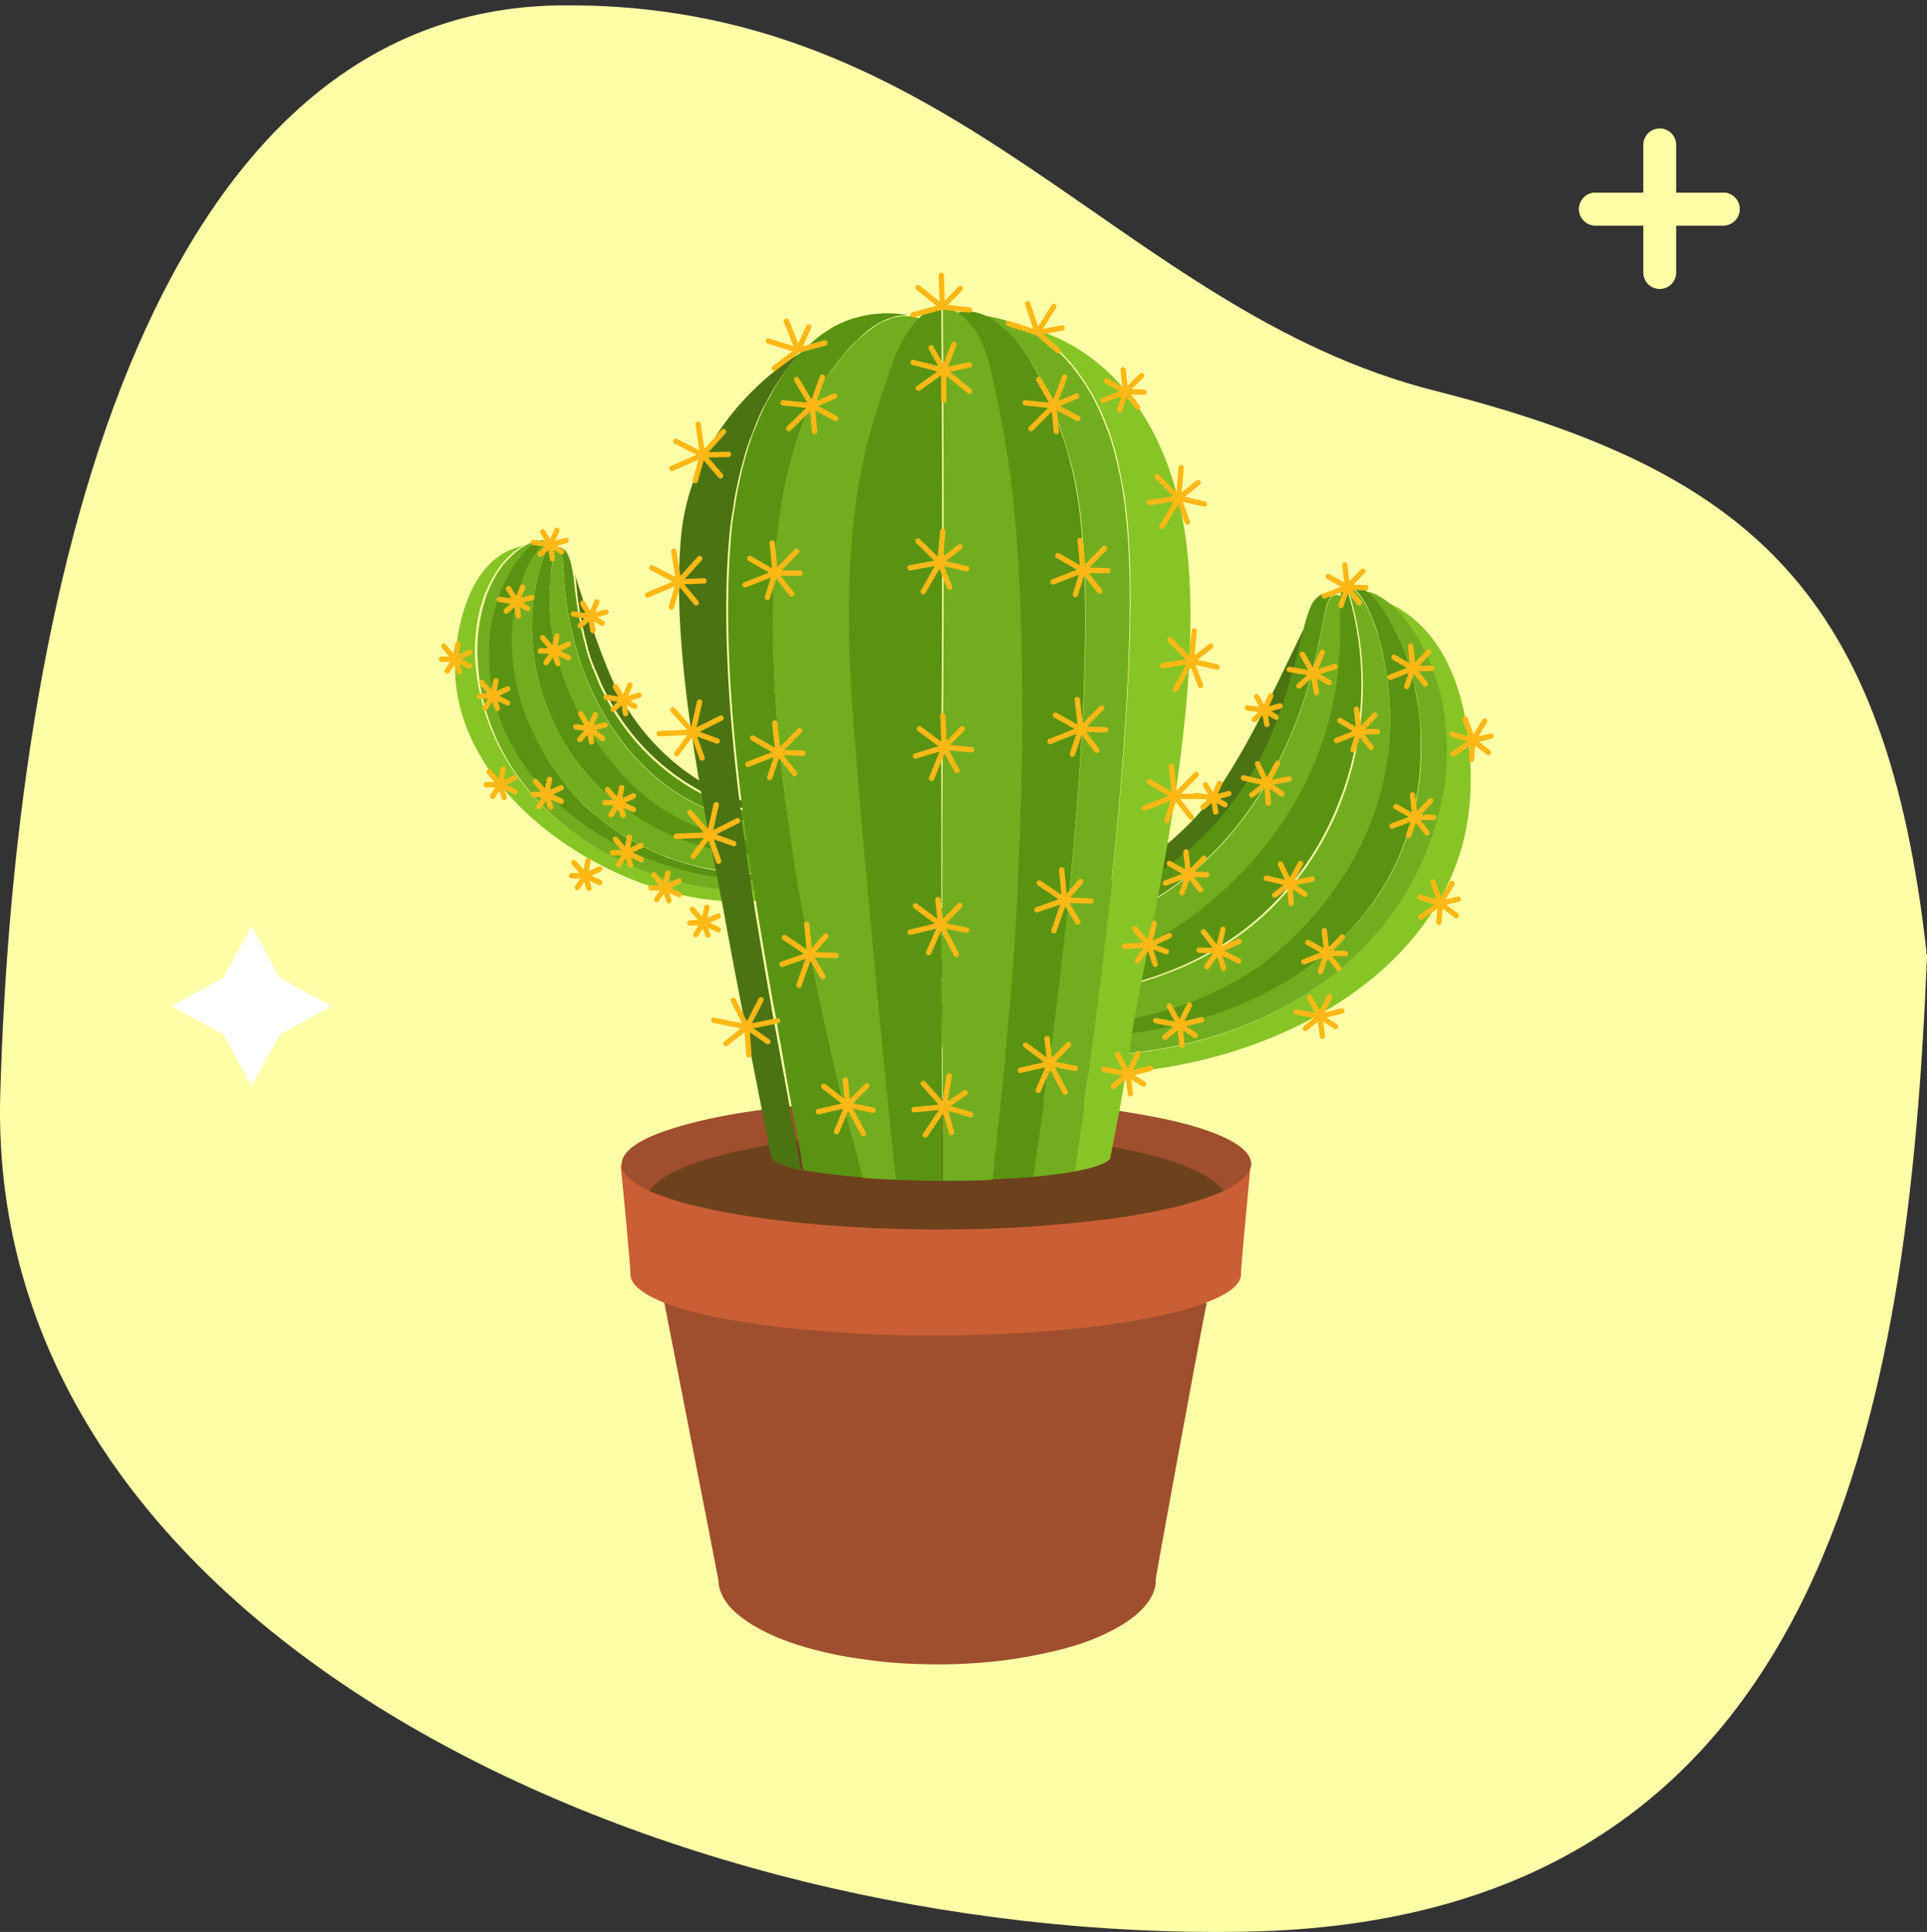 <svg width="360" height="361" fill="none" xmlns="http://www.w3.org/2000/svg"><rect width="100%" height="100%" fill="#333333" stroke="none"/><path d="M232.725 360.949C341.605 358.947 356.52 263.33 360 178.727 352.543 110.644 327.163 88.018 268 73S178.534.009 104.457 1.01C30.379 2.011 3.035 103.135.052 204.258c-2.983 101.124 123.794 158.694 232.673 156.691z" fill="#FEFFA7"/><path d="M215.913 295.091v.818c-.273 2.091-1.548 4-3.55 5.727-1.366 1.182-3.096 2.273-5.098 3.273-2.822 1.454-6.191 2.636-10.014 3.545a94.867 94.867 0 01-9.832 1.819c-3.823.454-7.829.727-12.017.727h-.273c-3.732 0-7.374-.182-10.742-.546-2.913-.363-5.644-.727-8.284-1.272-5.735-1.182-10.651-2.819-14.384-4.909a22.576 22.576 0 01-3.914-2.637c-2.094-1.727-3.277-3.727-3.55-5.727 0-.273 0-.546-.092-.818 0-.273-10.104-51.909-10.104-51.909l101.413.272c-.182 0-9.559 51.182-9.559 51.637z" fill="#9F4F2E"/><path d="M231.844 238.182c0 .273 0 .364-.091.546-.364 1.454-2.094 2.818-5.007 4.091-1.912.818-4.279 1.636-7.101 2.363-3.914 1-8.648 1.819-13.928 2.546-4.188.545-8.831 1-13.747 1.273-5.28.363-10.924.545-16.75.545h-.364c-5.189 0-10.196-.091-15.021-.364-4.006-.272-7.829-.545-11.47-.909-7.92-.818-14.839-2-20.028-3.454-2.094-.546-3.915-1.182-5.462-1.909-2.822-1.273-4.552-2.637-5.007-4.091 0-.182-.091-.364-.091-.546 0-2.272-1.821-20.545-1.821-20.545h117.617c.183-.182-1.729 17.909-1.729 20.454z" fill="#CA5F35"/><path d="M233.756 217.546c0 .273 0 .364-.091.546-.364 1.545-2.185 3.091-5.098 4.454-2.003.909-4.461 1.727-7.374 2.546-4.005 1.091-8.921 2-14.383 2.727-4.37.545-9.104 1-14.111 1.364-5.462.363-11.197.545-17.296.545h-.456c-5.371 0-10.56-.182-15.476-.455-4.187-.272-8.102-.545-11.834-1-8.193-.909-15.294-2.181-20.665-3.727a55.562 55.562 0 01-5.644-2c-2.913-1.363-4.734-2.818-5.098-4.363 0-.182-.091-.364-.091-.637 0-2.454 3.368-4.727 9.103-6.545 4.734-1.546 11.106-2.909 18.571-3.818 4.37-.546 9.013-1 14.02-1.364 5.371-.364 11.106-.546 17.114-.546h.365c6.736 0 13.2.273 19.208.728 5.189.363 10.014.909 14.383 1.545 5.372.818 10.014 1.727 13.838 2.818 6.918 2 11.015 4.455 11.015 7.182z" fill="#9F4F2E"/><path d="M139.261 150.364c-.273-1.454-.091-2 .455-1.363l.182.181c9.559 11.273 23.852 19.182 38.508 20.819 20.301 2.272 40.42-8.364 50.889-25.091 5.462-8.637 9.741-18.182 14.292-27.455 0 .182-.091.364-.091.546-.455 1.818-1.001 4.181-1.729 6.909l-.273.818c-.091.273-.182.545-.273.909-.091.273-.183.545-.183.727a112.98 112.98 0 00-.819 2.818c-.091.273-.182.455-.273.728-.091.272-.182.545-.273.727-.182.545-.364 1.091-.546 1.545l-.273.819-.273.818c-.183.545-.456 1.091-.638 1.636-.091.273-.273.546-.364.818v.091c-.273.546-.455 1.091-.728 1.637-.455.909-.91 1.909-1.366 2.818-.182.363-.455.818-.637 1.182-.273.545-.546 1-.91 1.545-.273.364-.455.818-.729 1.182-.182.273-.364.636-.546.909l-.546.818c-.182.364-.455.636-.637 1-14.475 21.091-41.876 29.364-65.728 20.364-1.456-.546-3.004-1.182-4.46-1.909-.455-.273-1.002-.455-1.457-.728-.091-.091-.273-.091-.364-.181-.728-.364-1.457-.728-2.185-1.182-3.914-2.273-7.647-4.909-10.833-7.637-1.092-1-2.185-2-3.186-2.909l-1.002-1c-.455-.454-.91-1-1.365-1.454 0-.091-.091-.091-.091-.091-.364-.455-.728-.818-1.093-1.182-.273 0-.364-.091-.455-.182z" fill="#4B7312"/><path d="M187.146 199.001c-8.831-1.91-18.662-5.91-26.218-10.91-.091-.09-.182-.09-.182-.181-1.184-.819-3.187-2.909-5.554-5.819a87.616 87.616 0 006.1 4.091c38.417 23.273 100.411 9.819 108.24-39.454.092-.546.183-1.091.183-1.637.091-.454.091-.818.091-1.272.182-2.637.182-5.091 0-7.364 0-.273 0-.545-.091-.818-.091-1.364-.365-2.727-.547-4-.091-.546-.182-1-.273-1.455-.091-.454-.182-.909-.364-1.363-.091-.182-.091-.455-.182-.637-.91-3.091-2.003-5.727-3.186-7.909-.091-.272-.273-.454-.364-.727-.182-.273-.273-.545-.456-.818-.091-.091-.182-.273-.273-.364-.091-.182-.273-.363-.364-.545-1.729-2.637-3.368-4.273-4.734-5.364 13.474 6 16.114 23.091 15.749 35.091-1.183 39.273-51.525 59.182-87.575 51.455z" fill="#87C426"/><path d="M249.596 110.999c-.273 0-.546.091-.728.273-.182.182-.365.364-.547.727-.091.091-.091.273-.182.364-.273.636-.546 1.636-.819 3.091 0 .182-.091.273-.091.454-.182.91-.364 1.91-.637 3.091-.091.273-.091.546-.182.728-.091.363-.182.727-.182 1-4.734 23.727-18.845 44-39.601 51.545-18.298 6.636-42.24 3.273-59.355-10.818a89.188 89.188 0 01-6.19-5.636c-.91-2.546-1.457-4.455-1.639-5.728l.273.273c.365.364.729.818 1.093 1.182 0 .091.091.091.091.091.455.454.91.909 1.365 1.454.365.364.638.728 1.002 1 1.001 1 2.003 1.909 3.186 2.909 3.186 2.728 6.919 5.455 10.833 7.637.729.363 1.457.818 2.185 1.182.091.09.273.09.364.181.455.273 1.002.455 1.457.728 1.456.727 3.004 1.363 4.461 1.909 23.851 9 51.252.727 65.727-20.364.182-.364.455-.636.637-1l.546-.818c.182-.273.364-.636.547-.909.273-.364.455-.818.728-1.182.273-.545.637-1 .91-1.545.182-.364.455-.819.637-1.182.547-1 1.002-1.909 1.366-2.818.273-.546.546-1.091.728-1.637v-.091c.091-.272.273-.545.364-.818.273-.545.456-1.091.638-1.636l.273-.818.273-.819c.182-.545.364-1.091.546-1.545.091-.273.182-.546.273-.727.091-.273.182-.455.273-.728.273-1 .637-1.909.82-2.818.091-.273.182-.545.182-.727.091-.273.182-.636.273-.909l.273-.818c.728-2.819 1.274-5.091 1.729-6.909 0-.182.092-.364.092-.546.637-2.545 1.274-4.091 1.82-4.909 1.821-2.455 4.188-1.364 4.188-1.364z" fill="#5A9312"/><path d="M250.597 111.546c0 .272 0 .454-.091.727v6.182c0 1.091 0 2.363-.091 3.636-1.092 20.545-12.472 38.273-28.13 49.545-20.665 14.91-51.708 11-72.19-5.09-3.187-2.546-5.736-4.91-7.556-6.819-.547-1.363-1.002-2.636-1.457-3.727a88.683 88.683 0 006.19 5.636c17.115 14.091 40.966 17.455 59.355 10.819 20.756-7.546 34.867-27.819 39.601-51.546.091-.363.182-.727.182-1 .091-.273.091-.545.182-.727.273-1.182.455-2.273.637-3.091 0-.182.091-.364.091-.455.273-1.363.546-2.363.819-3.09.091-.182.091-.273.182-.364.182-.364.365-.636.547-.727.273-.182.546-.273.819-.273.455-.091.91.364.91.364z" fill="#72AD1F"/><path d="M161.291 186.09c-2.366-1.454-4.46-2.818-6.099-4.091a84 84 0 01-4.005-5.636c1.911 1.636 4.642 3.727 8.102 5.909 38.052 24.364 107.148 9.364 106.238-43.909 0-2.545-.364-4.909-.638-7.091-.091-.545-.182-1-.273-1.545-.091-.273-.091-.546-.182-.818-.182-.728-.273-1.455-.455-2.091-.091-.455-.273-.909-.364-1.364-.091-.182-.091-.455-.182-.636-.091-.455-.273-.819-.364-1.273-.091-.364-.273-.818-.364-1.182-.091-.182-.091-.364-.183-.545-.091-.182-.091-.273-.182-.455s-.182-.454-.273-.636c-.091-.182-.182-.455-.273-.637-.273-.636-.546-1.181-.819-1.727-.182-.273-.273-.545-.455-.818-.182-.364-.455-.818-.638-1.182-.091-.091-.182-.273-.182-.364-.364-.636-.728-1.272-1.092-1.727-.182-.273-.273-.454-.455-.636-.091-.091-.182-.182-.182-.273-.729-.909-1.275-1.636-1.821-2.091l-.182-.182a3 3 0 00-.728-.545c.091 0 1.547 0 4.096 2 1.366 1.091 3.004 2.727 4.734 5.364.091.181.273.363.364.545.091.091.182.273.273.364.182.272.364.545.456.818.091.182.273.454.364.727 1.183 2.091 2.276 4.727 3.186 7.909.091.182.091.455.182.637.091.454.273.909.364 1.363.091.455.182.909.273 1.455.273 1.272.455 2.545.546 4 0 .272 0 .545.091.818.183 2.273.183 4.727 0 7.364 0 .454-.091.818-.091 1.272-.091.546-.091 1.091-.182 1.637-8.193 49.091-70.279 62.545-108.605 39.272z" fill="#72AD1F"/><path d="M159.288 182.364c-3.459-2.181-6.19-4.363-8.102-5.909-1.092-1.636-2.185-3.363-3.186-5.182.364.364.819.728 1.274 1.091.365.273.729.637 1.093.909 1.274 1.091 2.822 2.273 4.461 3.546.546.364 1.092.818 1.729 1.182.091.091.182.091.273.182 4.825 3.272 11.016 6.727 18.207 9.181.729.273 1.457.455 2.185.728 1.275.454 2.64.818 4.006 1.181.637.182 1.274.273 1.912.455h.091c1.183.273 2.275.455 3.459.727 5.28.909 10.833 1.273 16.477.909 1.184-.091 2.367-.181 3.551-.363.91-.091 1.729-.182 2.64-.364 1.001-.182 1.911-.364 2.913-.545 3.095-.637 6.099-1.455 9.103-2.546 1.093-.363 2.185-.818 3.278-1.273a59.38 59.38 0 002.366-1.09 27.748 27.748 0 003.642-1.91c1.73-1 3.641-2.09 5.098-3.181 18.207-14.091 28.403-36.182 22.03-60.182-.091-.273-.182-.546-.182-.818-.091-.182-.091-.455-.182-.637-.364-1.091-.728-2.091-1.092-2.909-.091-.273-.182-.454-.273-.727-.091-.182-.182-.455-.273-.636-.091-.182-.182-.455-.274-.637-.091-.182-.273-.454-.364-.636-.091-.182-.182-.273-.273-.455-.091-.182-.182-.363-.273-.454l-.546-.818a3.958 3.958 0 00-.546-.637l-.273-.273c0-.09.546-.818 1.911.091.182.182.456.364.729.546.091.091.182.091.182.182.546.454 1.183 1.181 1.82 2.091.091.09.182.181.182.272.183.182.274.455.456.637.364.545.728 1.091 1.092 1.727.091.091.182.273.182.364.182.363.455.727.637 1.181.091.273.273.546.456.819.273.545.546 1.09.819 1.727.091.182.182.454.273.636.091.182.182.455.273.637.091.181.091.272.182.454s.182.364.182.546c.182.363.273.818.364 1.181.091.364.273.819.364 1.273.092.182.092.455.183.636.091.455.273.91.364 1.364.182.636.364 1.364.455 2.091.091.273.091.545.182.818.091.455.182 1 .273 1.546.364 2.181.637 4.545.637 7.091 1.002 53.545-68.094 68.636-106.147 44.181z" fill="#5A9312"/><path d="M153.281 172.273c-3.005-2.091-5.918-4.637-8.558-7.182 0-.091 0-.091-.091-.182a60.673 60.673 0 01-2.276-5.182c1.821 1.818 4.37 4.273 7.556 6.818 20.483 16.091 51.526 20 72.191 5.091 15.749-11.363 27.129-29.091 28.13-49.545.091-1.364.091-2.546.091-3.637v-6.181c0-.273 0-.546.091-.728.182-1.727.546-2.272.91-2.363 8.467 25.091-1.274 55.091-24.852 68.454-23.851 13.546-51.89 9-73.192-5.363z" fill="#5A9312"/><path d="M235.759 180.181c-1.548 1.182-3.369 2.273-5.098 3.182a130.65 130.65 0 01-3.642 1.909c-.819.364-1.547.728-2.367 1.091-1.092.455-2.185.909-3.277 1.273-2.913 1.091-6.008 1.909-9.104 2.545-1.001.182-1.911.364-2.913.546-.91.091-1.729.273-2.64.364-1.183.181-2.367.272-3.55.363-5.553.364-11.106 0-16.477-.909-1.184-.182-2.367-.454-3.46-.727h-.091c-.637-.182-1.274-.273-1.911-.455-1.366-.363-2.732-.727-4.006-1.182-.728-.272-1.457-.454-2.185-.727-7.192-2.545-13.382-5.909-18.207-9.182-.091-.091-.182-.091-.273-.181a57.977 57.977 0 00-1.73-1.182 76.646 76.646 0 01-4.46-3.546c-.365-.363-.729-.636-1.093-.909-.455-.363-.91-.818-1.274-1.091-1.093-2-2.185-4-3.187-6.091 2.549 2.455 5.463 5.091 8.558 7.182 21.302 14.364 49.341 18.909 73.374 5.364 23.578-13.273 33.319-43.273 24.853-68.455.273 0 .819.273 1.638 1.091l.273.273c.182.182.365.454.547.636l.546.818c.091.182.182.273.273.455.091.182.182.273.273.455.091.181.273.454.364.636.091.182.182.364.273.636.091.182.182.455.273.637.091.181.182.454.273.727a49.49 49.49 0 011.093 2.909c.091.182.091.364.182.636.091.273.182.546.182.819 6.464 23.909-3.823 46-22.03 60.09z" fill="#72AD1F"/><path d="M171.578 144.181c.273-.909.273-1.272-.182-.909l-.091.091c-6.919 5.818-16.659 8.818-26.127 7.728-13.109-1.546-25.217-11.364-30.679-23.819-2.822-6.363-4.916-13.181-7.101-19.909 0 .091 0 .273.091.364.183 1.273.274 2.818.547 4.727 0 .182.091.364.091.546 0 .181.091.363.091.636 0 .182.091.364.091.545.091.637.182 1.273.364 1.91 0 .181.091.363.091.545 0 .182.091.364.091.545l.273 1.091c0 .182.091.364.091.546.091.182.091.363.182.545.091.364.182.818.273 1.182.091.182.091.364.182.636v.091c.091.364.273.819.365 1.182.182.637.455 1.364.728 2 .091.273.182.546.364.818.182.364.273.728.455 1.091.091.273.273.546.364.909.091.182.182.455.273.637l.273.545c.092.273.274.455.365.727 7.738 15.819 24.579 25.182 40.51 22.91l3.004-.546c.365-.091.638-.182 1.002-.273.091 0 .182-.091.273-.091a8.843 8.843 0 001.456-.454c2.732-.818 5.28-2 7.465-3.364.82-.454 1.548-.909 2.185-1.454.273-.182.546-.364.728-.546.365-.272.638-.454 1.002-.727 0 0 .091 0 .091-.091.273-.182.546-.454.819-.636-.091.363-.091.272 0 .272z" fill="#4B7312"/><path d="M137.44 168.455c5.735.09 12.381-1.091 17.57-3.182.091 0 .091 0 .182-.091.819-.364 2.276-1.364 3.914-2.909-1.183.545-2.549 1.182-4.187 1.727-26.218 9.364-64.817-8.636-66.183-41.636v-1.909c.091-1.728.273-3.364.546-4.819 0-.181.092-.363.092-.454.182-.909.364-1.727.637-2.455.09-.272.182-.636.273-.909.09-.273.182-.545.273-.818.091-.091.091-.273.182-.364A26.48 26.48 0 0193.29 106c.09-.091.181-.273.272-.364.091-.181.273-.272.364-.454.091-.091.091-.182.182-.182l.273-.273c1.275-1.454 2.458-2.272 3.369-2.727-9.013 1.818-12.017 12.545-12.654 20.364-1.912 25.363 28.767 45.818 52.345 46.091z" fill="#87C426"/><path d="M104.03 102.272a.5.5 0 01.455.273c.091.091.183.363.274.545 0 .091.091.182.091.273.091.455.273 1.182.364 2.091v.364c.091.636.091 1.272.182 2.09v.546c0 .182 0 .454.091.727 1.274 16 8.739 31.273 21.484 39.273 11.197 7 26.764 8.454 38.69 1.818 1.821-1 3.368-2 4.37-2.727.728-1.455 1.274-2.637 1.456-3.455l-.182.182c-.273.182-.546.455-.819.636 0 0-.091 0-.091.091-.273.273-.637.455-1.002.728-.273.181-.455.363-.728.545-.728.455-1.456 1-2.185 1.455-2.184 1.272-4.824 2.545-7.465 3.363-.455.182-1.001.273-1.456.455-.091 0-.182.091-.273.091-.364.091-.637.182-1.002.272a17.368 17.368 0 01-3.004.546c-15.84 2.273-32.772-7.182-40.51-22.909-.091-.273-.273-.455-.364-.727l-.274-.546c-.091-.182-.182-.454-.273-.636-.091-.273-.273-.637-.364-.909-.182-.364-.273-.728-.455-1.091-.091-.273-.182-.546-.364-.818-.273-.728-.455-1.364-.728-2-.091-.364-.274-.819-.365-1.182v-.091c-.091-.182-.091-.364-.182-.637-.091-.363-.182-.818-.273-1.181-.091-.182-.091-.364-.182-.546 0-.182-.091-.363-.091-.545l-.273-1.091c0-.182-.091-.364-.091-.546 0-.181-.091-.363-.091-.545-.091-.636-.273-1.364-.364-1.909 0-.182-.091-.364-.091-.546 0-.181-.091-.454-.091-.636s-.091-.364-.091-.545c-.273-1.91-.455-3.455-.546-4.728 0-.091 0-.272-.092-.363-.273-1.728-.455-2.819-.819-3.455-.637-2.364-2.276-2-2.276-2z" fill="#5A9312"/><path d="M103.393 102.454v.818c0 .182 0 .455-.091.728v.363c0 .182 0 .273-.091.455v.364c0 .09 0 .272-.091.454 0 .455-.091.909-.182 1.364-.091.727-.182 1.545-.182 2.363-.819 13.455 5.098 26.637 14.293 36.273 12.107 12.727 32.226 14.818 46.519 7.455 2.276-1.182 4.005-2.364 5.28-3.273.455-.818.819-1.546 1.183-2.182-1.001.727-2.549 1.727-4.37 2.727-11.925 6.546-27.492 5.182-38.689-1.818-12.745-8-20.21-23.182-21.485-39.273 0-.272 0-.454-.091-.727V108c-.091-.818-.091-1.546-.182-2.091v-.364c-.091-.909-.182-1.636-.364-2.091 0-.091-.091-.182-.091-.272-.091-.273-.182-.455-.273-.546-.182-.182-.364-.273-.455-.273a.855.855 0 00-.638.091z" fill="#72AD1F"/><path d="M154.919 164.001c1.638-.546 3.004-1.182 4.187-1.728l3.005-3c-1.366.728-3.278 1.728-5.645 2.637-26.036 10.091-69.095-9.909-64.544-44.273.183-1.636.547-3.182 1.002-4.455.09-.363.182-.636.273-.909.091-.181.091-.363.182-.545.182-.455.273-.909.455-1.273.091-.273.273-.545.364-.818.091-.091.091-.273.182-.364.091-.272.273-.545.365-.727.09-.273.273-.455.364-.727.09-.091.09-.182.182-.364.09-.091.09-.182.182-.273.09-.091.182-.272.182-.363.09-.091.182-.273.182-.364.182-.363.455-.727.637-1 .091-.182.182-.363.364-.454.182-.273.365-.455.456-.637.09-.091.09-.182.182-.182.273-.363.546-.727.819-1 .091-.09.182-.272.364-.363l.182-.182a34.941 34.941 0 011.366-1.091c.091 0 .091-.091.182-.091l.546-.273c-.091 0-1.001-.272-2.731.728-.91.454-2.094 1.363-3.368 2.727l-.273.273-.183.182c-.09.181-.273.272-.364.454-.09.091-.182.273-.273.364-.91 1.182-1.82 2.727-2.549 4.636-.09.091-.09.273-.182.364l-.273.818c-.091.273-.182.545-.273.909-.273.818-.455 1.636-.637 2.454 0 .182-.091.364-.091.455-.273 1.455-.456 3-.547 4.818v1.909c.82 33.182 39.51 51.091 65.728 41.728z" fill="#72AD1F"/><path d="M156.466 161.909c2.367-.909 4.279-1.909 5.645-2.637.819-.909 1.638-1.909 2.458-2.909-.274.182-.547.364-.911.546-.273.181-.546.272-.728.454a31.952 31.952 0 01-3.095 1.637c-.364.181-.82.363-1.184.545-.091 0-.091.091-.182.091-3.277 1.364-7.556 2.727-12.29 3.273-.455.091-1.001.091-1.456.181-.819.091-1.73.091-2.64.182h-1.366c-.728 0-1.456 0-2.276-.091-3.459-.181-7.009-.818-10.56-1.909-.728-.182-1.456-.454-2.276-.727-.546-.182-1.092-.364-1.638-.636-.637-.273-1.184-.455-1.821-.728a66.985 66.985 0 01-5.644-3c-.637-.454-1.366-.909-2.003-1.363-.455-.364-1.001-.728-1.456-1.091-.729-.546-1.457-1.182-2.185-1.727-1.093-.91-2.185-1.91-3.004-2.819-10.56-11.818-15.476-27.636-9.65-42.181.09-.182.09-.364.182-.455.091-.091.091-.273.182-.364.273-.636.637-1.272.91-1.727.091-.182.183-.273.273-.454.091-.091.183-.273.274-.364.091-.091.182-.273.273-.364.091-.091.182-.272.273-.363.091-.091.182-.182.182-.273.091-.091.182-.182.182-.273.182-.182.273-.363.455-.454l.364-.364.182-.182c0-.091-.273-.636-1.274-.273l-.546.273c-.091 0-.091.091-.182.091-.365.273-.82.546-1.366 1.091l-.182.182c-.091.091-.182.273-.364.363-.273.273-.546.637-.82 1-.09.091-.09.182-.181.182a2.764 2.764 0 00-.456.637c-.09.181-.182.272-.364.454-.182.273-.455.637-.637 1-.091.091-.182.273-.182.364-.091.091-.182.273-.182.363 0 .091-.091.182-.182.273-.091.091-.091.182-.182.364s-.273.454-.364.727c-.092.273-.274.455-.365.727-.09.091-.09.273-.182.364-.09.273-.273.545-.364.818-.182.455-.273.818-.455 1.273-.091.182-.091.364-.182.545-.091.273-.182.637-.273.909-.364 1.364-.728 2.819-1.002 4.455C87.371 152 130.34 172 156.466 161.909z" fill="#5A9312"/><path d="M161.018 156.273c2.094-.909 4.097-2.182 6.008-3.364 0 0 0-.091.092-.091.728-1.091 1.365-2.091 1.82-3a51.292 51.292 0 01-5.28 3.273c-14.292 7.364-34.411 5.273-46.519-7.454-9.285-9.728-15.203-22.91-14.383-36.273.091-.909.182-1.727.182-2.364.091-.545.091-1 .182-1.363 0-.182 0-.273.091-.455v-.364c0-.181 0-.272.091-.454V104c0-.273 0-.454.091-.727v-.818c0-1.182-.182-1.546-.455-1.637-7.283 15-3.278 35.819 10.833 48 14.383 12.364 32.591 13.546 47.247 7.455z" fill="#5A9312"/><path d="M107.763 149.091c.91 1 2.002 1.909 3.004 2.818.728.636 1.456 1.182 2.185 1.727.455.364 1.001.728 1.456 1.091.637.455 1.366.909 2.003 1.364a66.985 66.985 0 005.644 3c.637.273 1.184.545 1.821.727.546.182 1.092.455 1.638.636.729.273 1.457.546 2.276.728 3.551 1.091 7.101 1.636 10.56 1.909.729 0 1.548.091 2.276.091h1.366c.91 0 1.82-.091 2.64-.182.455 0 1.001-.091 1.456-.182 4.825-.545 9.013-1.818 12.29-3.273.091 0 .091-.091.182-.091.455-.181.819-.363 1.184-.545a32.077 32.077 0 003.095-1.636c.273-.182.546-.273.728-.455.364-.182.637-.364.91-.545a29.724 29.724 0 002.458-3.455c-1.82 1.273-3.823 2.455-6.008 3.364-14.657 6.091-32.864 4.909-47.247-7.455-13.929-12-18.025-32.909-10.742-47.909-.182-.091-.546.091-1.093.455-.091 0-.091.091-.182.181-.091.091-.273.182-.364.364l-.455.455c-.091.091-.182.181-.182.272-.091.091-.091.182-.182.273-.091.091-.182.273-.273.364-.091.091-.182.272-.273.363-.091.091-.183.273-.273.364-.092.091-.183.273-.274.455-.273.545-.637 1.09-.91 1.727-.091.091-.091.273-.182.363-.091.182-.091.273-.182.455-5.826 14.545-.91 30.364 9.65 42.182z" fill="#72AD1F"/><path d="M228.567 222.546c-2.003.909-4.461 1.727-7.374 2.545-4.006 1.091-8.922 2-14.384 2.728-4.37.545-9.103 1-14.11 1.363-5.462.364-11.198.546-17.297.546h-.455c-5.371 0-10.56-.182-15.476-.455-4.188-.273-8.102-.545-11.835-1-8.193-.909-15.294-2.182-20.665-3.727a56.144 56.144 0 01-5.644-2c1.184-1.818 3.824-3.455 7.738-4.909 4.37-1.637 10.196-3 17.115-4.091 4.005-.546 8.375-1.091 12.927-1.364a218.658 218.658 0 0115.749-.545h.273c6.19 0 12.199.272 17.752.727 4.734.364 9.194 1 13.291 1.636 4.916.819 9.194 1.819 12.745 3 4.916 1.637 8.284 3.546 9.65 5.546z" fill="#6D411B"/><path d="M150.003 218.727c-3.368-.636-5.462-1.454-5.826-2.363 0-.091 0-.182-.091-.182-2.276-11.455-6.737-33.909-8.739-45.091-2.822-15.454-10.287-47.818-8.102-70.909 2.184-23.182 22.576-34.364 22.576-34.364l-.546.546c-1.912 2-3.823 4.545-5.553 7.727-.182.273-.364.637-.546 1-.182.364-.364.637-.547 1-.182.273-.273.546-.455.91-.455 1-.91 2.09-1.365 3.272a6.268 6.268 0 01-.364.909c-.091.273-.182.636-.365.91-.182.636-.455 1.272-.637 1.908-.091.273-.182.636-.273.91-.091.363-.182.636-.273 1-.182.636-.364 1.363-.546 2l-.273 1.09v.091c-.182.637-.273 1.364-.455 2.091-.274 1.182-.456 2.364-.638 3.636-.091.546-.182 1-.273 1.546-.091.636-.182 1.364-.273 2-.091.545-.091 1.09-.182 1.636 0 .455-.091.818-.091 1.273 0 .364-.091.727-.091 1.091 0 .454-.091.909-.091 1.363-1.821 29.455 5.098 66.819 8.102 84.273.273 1.637.546 3.273.91 4.909l.273 1.637c0 .181.091.272.091.454.183.818.274 1.637.456 2.455.819 4.454 1.638 8.818 2.276 12.636.273 1.364.455 2.636.728 3.909l.273 1.364c.091.636.182 1.182.273 1.727v.182c.091.454.182 1 .273 1.454.273-.181.364-.09.364 0z" fill="#4B7312"/><path d="M211.179 194.999c-1.001 7.272-2.458 14.909-3.732 21.182v.181c-.364.909-2.822 1.819-6.737 2.546.273-1.546.455-3.273.82-5.364 3.732-25.727 12.38-90.636 8.83-118.636-.091-.546-.091-1.091-.182-1.636-.091-.455-.091-.819-.182-1.182-.455-2.546-.91-4.91-1.457-7.091-.091-.273-.091-.455-.182-.727-.364-1.364-.819-2.637-1.183-3.819l-.546-1.363-.547-1.364c-.091-.182-.182-.454-.273-.636-1.365-3-2.913-5.546-4.552-7.728-.182-.272-.364-.454-.546-.727-.182-.273-.455-.545-.637-.818-.091-.091-.182-.273-.364-.364-.182-.181-.364-.363-.455-.545-2.458-2.636-5.098-4.455-7.374-5.636 0 0 22.303 3.363 28.858 34.727 6.372 31.454-7.374 82.727-9.559 99z" fill="#87C426"/><path d="M169.576 58.908c-.638 0-1.366 0-2.185.182-.637.181-1.366.363-2.094.727-.273.09-.546.273-.819.364-1.275.727-2.64 1.727-4.097 3.181-.182.182-.364.364-.546.455-.91.909-1.912 2-2.913 3.273-.182.272-.455.545-.638.818l-.819 1.09c-10.014 13.91-13.564 38.273-9.194 76.637 3.004 25.909 9.194 52.273 12.836 66.636a225.738 225.738 0 002.093 7.728c-4.46-.364-8.193-.818-11.106-1.364 0-.091 0-.182-.091-.364a43.359 43.359 0 01-.273-1.454v-.182a71.614 71.614 0 01-.273-1.727l-.273-1.364c-.273-1.273-.455-2.545-.729-3.909-.728-3.818-1.547-8.182-2.275-12.636-.182-.818-.274-1.637-.456-2.455 0-.182-.091-.273-.091-.454l-.273-1.637c-.273-1.636-.546-3.272-.91-4.909-3.004-17.454-10.014-54.727-8.102-84.273 0-.454.091-.909.091-1.363 0-.364.091-.727.091-1.091 0-.455.091-.818.091-1.273.091-.545.091-1.09.182-1.636.091-.728.182-1.364.273-2 .091-.546.182-1 .273-1.546.182-1.272.364-2.454.637-3.636.183-.727.274-1.364.456-2.09v-.092l.273-1.09c.182-.728.364-1.364.546-2 .091-.364.182-.637.273-1 .091-.273.182-.637.273-.91.182-.636.455-1.273.637-1.909.091-.273.182-.636.365-.909a6.26 6.26 0 01.364-.91c.455-1.18.91-2.272 1.365-3.272.182-.273.273-.636.455-.909.182-.364.365-.727.547-1 .182-.364.364-.636.546-1 1.729-3.182 3.641-5.727 5.553-7.727l.546-.546c2.731-2.727 5.371-4.363 7.556-5.272 6.373-2.546 11.835-1.182 11.835-1.182z" fill="#5A9312"/><path d="M171.761 59.545l-.729.727c-.091.091-.182.273-.273.364a4.037 4.037 0 00-.728 1c-.091.182-.273.363-.364.545-.182.273-.273.455-.455.727-.091.182-.274.364-.365.637-.091.182-.273.454-.364.636a12.124 12.124 0 00-1.001 2.182 44.93 44.93 0 00-1.366 3.818c-3.55 11-9.467 25.637-6.554 64.091 2.094 26.818 5.28 60 7.101 77.637.364 3.545.637 6.454.91 8.545-2.276-.091-4.37-.182-6.373-.364-.546-1.818-1.183-4.454-2.093-7.727-3.642-14.273-9.832-40.727-12.836-66.636-4.461-38.273-.911-62.637 9.103-76.546l.82-1.09c.182-.273.455-.546.637-.819A36.725 36.725 0 01159.744 64c.182-.181.364-.363.546-.454 1.548-1.455 2.913-2.455 4.097-3.182.273-.182.546-.273.819-.364.819-.363 1.457-.636 2.094-.727.819-.182 1.638-.273 2.185-.182 1.456-.09 2.276.455 2.276.455zm29.768 154a118.444 118.444 0 01-.819 5.364 110.07 110.07 0 01-7.738 1c.273-1.818.637-4.273 1.093-7.364 4.005-27.272 13.291-99.09 6.099-125.727-.728-2.545-1.366-4.818-2.094-6.909-.182-.545-.364-1-.546-1.455l-.273-.818c-.273-.727-.546-1.363-.82-2.09l-.546-1.364c-.091-.182-.182-.455-.273-.636a14.62 14.62 0 00-.546-1.182c-.182-.364-.364-.819-.546-1.182l-.273-.546c-.091-.181-.182-.272-.182-.454-.092-.182-.183-.455-.365-.636-.091-.182-.273-.455-.364-.637-.364-.636-.637-1.182-1.001-1.727l-.546-.818c-.273-.455-.547-.819-.82-1.182-.091-.091-.182-.273-.273-.364-.455-.636-1.001-1.273-1.456-1.818-.182-.273-.456-.455-.638-.636-.091-.091-.182-.182-.364-.273-1.001-1-1.911-1.727-2.822-2.182-.091-.09-.273-.182-.364-.273-.455-.272-.91-.454-1.365-.636.273 0 3.732.273 8.011 2.455 2.275 1.181 4.916 3 7.373 5.636.183.182.365.364.456.545.091.091.182.273.364.364.273.273.455.546.637.818.182.273.364.455.546.728 1.639 2.09 3.186 4.636 4.552 7.727.091.181.182.454.273.636l.546 1.364.547 1.363c.455 1.182.819 2.455 1.183 3.819.091.272.182.454.182.727.546 2.182 1.092 4.545 1.457 7.09.091.364.091.819.182 1.182.091.546.182 1.092.182 1.637 3.641 27.818-4.916 92.727-8.649 118.454z" fill="#72AD1F"/><path d="M194.064 212.546c-.455 3.091-.819 5.545-1.092 7.364-2.367.181-4.916.363-7.647.454.091-.364.091-.818.182-1.273 0-.363.091-.727.091-1.091.182-1.272.273-2.636.455-4.272.091-.546.091-1.091.182-1.637v-.272c.455-4.455 1.093-10 1.639-16.364.091-.636.091-1.273.182-1.909l.273-3.546c0-.545.091-1.09.182-1.636v-.091l.273-3c.364-4.636.728-9.545 1.002-14.636.091-1.091.091-2.182.182-3.273 0-.818.091-1.636.091-2.455 0-.909.091-1.818.091-2.727.182-3 .273-5.909.364-9 0-1.091.091-2.273.091-3.363 0-.819 0-1.728.091-2.546 0-1.364.091-2.636.091-4 0-2 0-4 .091-6 .182-42.727-3.186-55.818-6.281-69-.092-.273-.091-.545-.183-.818-.091-.182-.091-.455-.182-.636-.273-1.091-.637-2.091-1.092-2.91-.091-.272-.273-.454-.364-.727-.091-.273-.273-.454-.364-.636-.091-.182-.273-.455-.364-.636-.183-.273-.274-.455-.456-.637-.091-.182-.182-.364-.364-.454-.091-.182-.273-.364-.364-.455-.273-.273-.546-.636-.819-.91-.273-.272-.546-.454-.82-.726-.091-.091-.273-.182-.364-.273.182-.091 2.003-.727 4.643.273.455.181.91.363 1.366.636.091.09.273.182.364.273.91.545 1.82 1.273 2.822 2.182.091.09.182.181.364.272l.637.637c.455.545 1.002 1.181 1.457 1.818.091.09.182.273.273.363.273.364.546.728.819 1.182l.546.819c.365.545.638 1.09 1.002 1.727.091.182.273.454.364.636.091.182.182.455.364.636.091.182.182.273.182.455l.273.545c.182.364.364.728.547 1.182.182.364.364.819.546 1.182.091.182.182.455.273.636l.546 1.364c.273.636.546 1.364.819 2.091l.273.818c.183.455.365 1 .547 1.455.728 2.09 1.456 4.363 2.093 6.909 7.374 26.909-1.911 98.727-5.917 126zm-18.025-.819v8.909h-.273c-2.913 0-5.644-.091-8.375-.182-.273-2.091-.546-5-.91-8.545-1.821-17.637-5.007-50.728-7.101-77.637-2.913-38.545 2.913-53.181 6.554-64.09a89.382 89.382 0 011.366-3.819c.364-.818.728-1.545 1.001-2.181.091-.273.273-.455.364-.637.091-.182.273-.364.364-.636.183-.273.274-.455.456-.727.091-.182.273-.364.364-.546.273-.364.546-.727.728-1 .091-.09.182-.273.273-.364.273-.272.455-.545.728-.727 1.73-1.727 3.369-2.182 4.279-2.182 0 0 .364 45.546 0 81.455 0 19.909 0 50 .182 72.909z" fill="#5A9312"/><path d="M190.969 137.363c0 2 0 4-.091 6 0 1.364-.091 2.637-.091 4 0 .818 0 1.728-.091 2.546 0 1.182-.091 2.272-.091 3.363-.091 3-.273 6-.364 9 0 .909-.091 1.819-.091 2.728-.091.818-.091 1.636-.091 2.454-.091 1.091-.091 2.182-.182 3.273-.273 5.091-.637 10-1.002 14.636l-.273 3v.091c-.091.546-.091 1.091-.182 1.637l-.273 3.545c-.091.636-.091 1.273-.182 1.909-.546 6.364-1.183 11.909-1.639 16.364v.272c-.091.546-.091 1.091-.182 1.637-.182 1.636-.364 3-.455 4.273 0 .363-.091.727-.091 1.09-.091.455-.091.91-.182 1.273-2.913.182-6.099.182-9.285.182v-8.909c-.092-22.818-.183-53 0-72.909.364-35.909 0-81.455 0-81.455.728 0 1.82.364 3.095 1.273.091.09.273.182.364.273.273.182.546.454.819.727a8.2 8.2 0 01.819.91c.092.18.274.272.365.454.091.181.273.272.364.454.182.182.273.455.455.637.091.181.273.454.364.636.091.182.273.455.364.636.091.273.273.455.364.728.364.909.729 1.818 1.093 2.909.091.181.091.363.182.636s.182.546.182.818c2.822 13.091 6.19 26.273 6.008 68.909z" fill="#72AD1F"/><path d="M173.945 65l2.367 4.181 1.912-4.818m2.913 3.819l-4.825 1 4.825 3.909m-4.825 1.727v-5.636l-4.734 3.363m-1.001-4.818l5.735 1.454m3.005 33.003l-3.732 2.909 5.007 1.182m-3.187 3.453l-1.821-4.636-3.095 5.454m-2.458-4.454l5.553-1-4.096-4m4.643-1.819l-.546 5.819m-39.51-20.182l-4.825.091 3.368 3.91m-4.734.907L131.25 85l-5.735 2.546" stroke="#FFB816" stroke-miterlimit="10" stroke-linecap="round" stroke-linejoin="round"/><path d="M126.243 82.455l5.007 2.546-.819-5.728m4.734 1.364L131.25 85m.273 23.545l-4.734.182 3.277 3.909m-4.642.818l1.365-4.727-5.826 2.454m.819-5.09l5.007 2.636-.91-5.727m4.825 1.363l-3.915 4.364m7.191 29.728l-4.551-1.637 1.729 4.819m-4.733-.819l3.004-4-6.282.273m2.549-4.455l3.733 4.182 1.274-5.636m4.006 3l-5.28 2.636m7.647 20.818L132.524 156l1.73 4.909M129.52 160l3.004-4-6.19.273m2.549-4.455l3.641 4.182 1.275-5.637m4.005 3l-5.28 2.637m10.925 38.637l-3.915-2.727.364 5.182M135.62 195l3.914-3.091-6.19-1.272m3.641-3.728l2.549 5 2.64-5.091m3.095 3.909l-5.735 1.181M179.407 53.91l-3.368 3.455 5.098.545m-10.56.91l5.462-1.455-4.552-3.637m4.37-2.273l.182 5.91m22.395 3.907l-4.643.909 3.915 3.363m-9.286-5.09l5.371 1.727-1.821-5.454m4.916.545l-3.095 4.909m-42.694-1.089l-2.003 4.363 5.007-1.363m-9.469 4.725l4.461-3.363-5.553-1.727M146.908 60l2.185 5.454m30.679 70.728l-3.369 3.454 5.098.455M178.77 144l-2.367-4.363-2.367 5.818" stroke="#FFB816" stroke-miterlimit="10" stroke-linecap="round" stroke-linejoin="round"/><path d="M171.032 141.273l5.371-1.637-4.642-3.454m4.37-2.455l.273 5.909m-1.183 28.456l.546 4.727 3.55-3.636m1.274 4.637l-4.824-1 2.913 5.546m-5.189-.364l2.275-5.182-5.735 1.364m1.002-4.911l4.734 3.546m4.551 31.363l-3.915 2.636 4.916 1.455m-3.551 3.364l-1.365-4.819-3.55 5.273" stroke="#FFB816" stroke-miterlimit="10" stroke-linecap="round" stroke-linejoin="round"/><path d="M170.759 207.364l5.644-.545-3.915-4.364m4.826-1.455l-.911 5.818m19.208-12.726l.547 4.636 3.459-3.545m1.275 4.455l-4.734-.909 2.822 5.363" stroke="#FFB816" stroke-miterlimit="10" stroke-linecap="round" stroke-linejoin="round"/><path d="M193.973 203.729l2.185-5-5.554 1.272m1.001-4.728l4.552 3.455m-38.234 3.09l.455 4.637 3.55-3.546m1.184 4.546l-4.734-1 2.913 5.364m-5.007-.364l2.094-5-5.462 1.273m1.002-4.728l4.461 3.455m43.514-41.728l-3.004 3.454 4.916.182m-2.458 3.91l-2.458-4.091-2.002 5.727M193.7 170l5.189-1.818-4.734-3.182m4.188-2.455l.546 5.636m-44.607 6.727l-3.004 3.455 4.916.182m-2.458 3.909l-2.458-4.091-2.003 5.728m-3.186-3.909l5.189-1.819-4.734-3.181m4.187-2.455l.547 5.636m55.258-42.001l-4.642-.091 3.004 3.91m-4.552.727l1.547-4.637-5.735 2.273" stroke="#FFB816" stroke-miterlimit="10" stroke-linecap="round" stroke-linejoin="round"/><path d="M197.16 133.636l4.734 2.636-.637-5.545m4.551 1.544l-3.914 4m22.213 12.547h-4.643l3.095 3.909m-4.552.637l1.457-4.546-5.645 2.182m.91-4.909l4.734 2.727-.637-5.636m4.643 1.545l-4.005 4.09m6.736-28.088l-3.641 2.818 4.824 1.091m-3.094 3.454l-1.73-4.545-3.004 5.273m-2.367-4.455l5.371-.818-4.006-4m4.552-1.637l-.546 5.637m1.274-33.365l-3.642 2.909 4.825 1.09" stroke="#FFB816" stroke-miterlimit="10" stroke-linecap="round" stroke-linejoin="round"/><path d="M221.831 97.544l-1.639-4.454-3.095 5.273" stroke="#FFB816" stroke-miterlimit="10" stroke-linecap="round" stroke-linejoin="round"/><path d="M214.729 93.908l5.463-.818-4.006-4m4.461-1.727l-.456 5.728m-70.188 47.637l-4.643-.091 3.096 3.909m-4.644.727l1.548-4.636-5.644 2.182m.91-4.909l4.734 2.727-.637-5.545m4.643 1.455l-4.006 4.091m61.631-34.002l-4.642-.091 3.095 3.909m-4.552.636l1.456-4.545-5.644 2.182m.91-4.909l4.734 2.727-.546-5.545m4.552 1.455l-4.005 4.091m11.379-33.273l-3.459-.091 2.275 2.909m-3.368.545l1.093-3.454-4.188 1.636m.637-3.638l3.55 2-.455-4.09m3.46 1.092l-3.004 3m44.88 36.635l-3.46-.09 2.276 2.909" stroke="#FFB816" stroke-miterlimit="10" stroke-linecap="round" stroke-linejoin="round"/><path d="M250.506 113.181l1.184-3.454-4.279 1.636m.729-3.636l3.55 2-.455-4.182m3.368 1.182l-2.914 3m5.644 27h-3.459l2.276 2.909m-3.368.454l1.092-3.363-4.187 1.636m.636-3.727l3.551 2.091-.456-4.182m3.46 1.092l-3.004 3.091m13.564-11.82h-3.459l2.275 2.909m-3.459.455l1.184-3.364-4.279 1.637m.729-3.728l3.55 2.091-.455-4.181m3.368 1.091l-2.913 3.091m3.823 27.818h-3.459l2.276 2.909m-3.459.454l1.183-3.363-4.279 1.636m.729-3.636l3.55 2-.455-4.182m3.368 1.092l-2.913 3.091m-13.018 25.455l-3.46-.091 2.276 2.909" stroke="#FFB816" stroke-miterlimit="10" stroke-linecap="round" stroke-linejoin="round"/><path d="M246.682 181.546l1.184-3.454-4.279 1.636" stroke="#FFB816" stroke-miterlimit="10" stroke-linecap="round" stroke-linejoin="round"/><path d="M244.315 176.092l3.551 2-.455-4.182m3.367 1.182l-2.913 3m-24.578 15.362l-2.913-1.909.455 3.727m-3.186-1.453l2.731-2.272-4.461-.818" stroke="#FFB816" stroke-miterlimit="10" stroke-linecap="round" stroke-linejoin="round"/><path d="M218.462 188l1.912 3.546 1.82-3.728m2.277 2.727l-4.097 1m29.131.272l-2.913-1.909.455 3.727m-3.186-1.452l2.731-2.273-4.461-.818m2.549-2.729l1.911 3.546 1.821-3.727m2.276 2.726l-4.096 1m-32.955 12.637l-2.913-1.818.455 3.636M207.992 203l2.731-2.273-4.46-.909m2.549-2.728l1.911 3.636 1.821-3.818m2.367 2.727l-4.187 1.091m7.191-22.907l-3.277-1.182 1.183 3.545m-3.368-.636l2.185-2.909-4.552.182m1.912-3.274l2.64 3.091 1.001-4.091m2.822 2.273l-3.823 1.819M272.445 168l-3.368.818 3.004 2.273m-3.277 1.273l.273-3.546-3.641 2.546m-.182-3.727l3.823 1.181-1.365-4m3.55.274l-2.185 3.727m9.467-31.274l-3.368.818 2.913 2.273" stroke="#FFB816" stroke-miterlimit="10" stroke-linecap="round" stroke-linejoin="round"/><path d="M274.903 141.909l.273-3.546-3.733 2.546m-.181-3.728l3.914 1.182-1.456-4m3.641.364l-2.185 3.636M243.77 167.09l-2.822-2 .273 3.727m-3.095-1.545l2.822-2.182-4.37-1" stroke="#FFB816" stroke-miterlimit="10" stroke-linecap="round" stroke-linejoin="round"/><path d="M239.218 161.454l1.729 3.637 2.003-3.728m2.186 2.91l-4.188.819m-12.381 15.817l-1.002-3.272-2.093 3m-1.457-3.091l3.55.091-2.731-3.545" stroke="#FFB816" stroke-miterlimit="10" stroke-linecap="round" stroke-linejoin="round"/><path d="M228.475 173.637l-.911 4 3.915-1.728m-.091 3.637l-3.824-1.909m-2.093-14.183l-3.459-.091 2.276 2.909m-3.459.546l1.183-3.455-4.279 1.637m.729-3.637l3.55 2-.455-4.181m3.368 1.181l-2.913 3m17.479-15l-2.822-2 .273 3.728m-3.096-1.546l2.822-2.182-4.369-1" stroke="#FFB816" stroke-miterlimit="10" stroke-linecap="round" stroke-linejoin="round"/><path d="M234.938 142.728l1.73 3.636 2.003-3.727m2.186 2.91l-4.188.818m11.653-18.819l-3.005-1.728.638 3.637m-3.278-1.272l2.64-2.364-4.461-.727" stroke="#FFB816" stroke-miterlimit="10" stroke-linecap="round" stroke-linejoin="round"/><path d="M243.314 122.274l2.003 3.545 1.73-3.909m2.367 2.637l-4.097 1.273m-6.918 8.179l-2.185-1.272.455 2.636m-2.367-.908l1.912-1.727-3.187-.455m1.73-2.091l1.456 2.545 1.184-2.727m1.73 1.91l-2.913.818m-7.374 17.635l-2.185-1.273.455 2.636m-2.367-.907l1.912-1.728-3.186-.454" stroke="#FFB816" stroke-miterlimit="10" stroke-linecap="round" stroke-linejoin="round"/><path d="M225.198 146.636l1.457 2.455 1.183-2.728m1.73 1.91l-2.913.819m-121.714-46.003l-2.093-1.273.364 2.637m-2.276-.908l1.911-1.727-3.186-.455m1.73-2l1.456 2.454 1.184-2.727m1.73 1.91l-2.913.818m-4.28 11.908l-2.093-1.273.364 2.636m-2.276-.907l1.911-1.727-3.186-.455m1.73-2.001l1.456 2.455 1.184-2.727m1.73 1.91l-2.913.818m16.022 3.999l-2.185-1.272.456 2.636m-2.368-.908l1.912-1.727-3.186-.454m1.729-2.001l1.457 2.454 1.183-2.727m1.731 1.91l-2.914.818M118.597 132l-2.094-1.182.364 2.546m-2.276-.818l1.912-1.727-3.277-.546m1.729-2l1.548 2.545 1.183-2.818m1.73 1.91l-2.913.909M104.213 124l-.728-2.363-1.457 2.182m-1.092-2.183h2.549l-2.094-2.454" stroke="#FFB816" stroke-miterlimit="10" stroke-linecap="round" stroke-linejoin="round"/><path d="M104.031 118.818l-.547 2.819 2.731-1.273m0 2.545l-2.731-1.272m12.928 30.727l-.82-2.364-1.456 2.273m-1.093-2.274h2.549l-2.094-2.454m2.64-.363l-.546 2.818 2.731-1.273m0 2.546L115.592 150m2.185 11.637l-.729-2.364-1.456 2.273m-1.184-2.182l2.64-.091-2.094-2.455" stroke="#FFB816" stroke-miterlimit="10" stroke-linecap="round" stroke-linejoin="round"/><path d="M117.594 156.455l-.546 2.818 2.731-1.272m0 2.636l-2.731-1.364m-14.2-8.454l-.728-2.364-1.457 2.273m-1.093-2.273h2.549L100.025 146m2.64-.363l-.546 2.818 2.731-1.273m0 2.546l-2.731-1.273m-9.195-16.091L92.105 130l-1.457 2.273m-1.092-2.183l2.549-.091-2.094-2.454m2.639-.363L92.105 130l2.731-1.273m-.001 2.637L92.105 130m-6.281-4.455l-.82-2.363-1.456 2.181m-1.093-2.182h2.55l-2.095-2.454" stroke="#FFB816" stroke-miterlimit="10" stroke-linecap="round" stroke-linejoin="round"/><path d="M85.55 120.363l-.546 2.818 2.731-1.272m0 2.545l-2.731-1.272M94.198 149l-.819-2.363-1.365 2.182m-1.184-2.183h2.55l-2.004-2.454" stroke="#FFB816" stroke-miterlimit="10" stroke-linecap="round" stroke-linejoin="round"/><path d="M94.016 143.727l-.637 2.909 2.731-1.273m.091 2.546l-2.822-1.272m31.59 21.635l-.819-2.364-1.457 2.182m-1.092-2.182h2.549l-2.003-2.455" stroke="#FFB816" stroke-miterlimit="10" stroke-linecap="round" stroke-linejoin="round"/><path d="M124.787 163.09l-.638 2.818 2.731-1.273m0 2.546l-2.731-1.273m8.102 8.819l-.819-2.364-1.456 2.273m-1.093-2.182l2.549-.091-2.094-2.455" stroke="#FFB816" stroke-miterlimit="10" stroke-linecap="round" stroke-linejoin="round"/><path d="M132.069 169.545l-.637 2.818 2.731-1.182m0 2.546l-2.731-1.364M110.039 166l-.728-2.363-1.457 2.182m-1.092-2.183h2.549l-2.094-2.454m2.64-.364l-.546 2.819 2.731-1.273m0 2.545l-2.731-1.272m1.183-25.001l-.364-2.454-1.82 2m-.729-2.364l2.549.363-1.639-2.818m2.731.182l-1.092 2.636 2.913-.727m-.455 2.546l-2.458-1.818m39.327-29.09h-4.643l3.096 3.909m-4.552.636l1.456-4.545-5.644 2.182m.91-4.91l4.734 2.727-.546-5.636M148.82 103l-4.006 4.091M201.165 74l-4.278 1.818 4.46 2.364m-4.006 2.454l-.455-4.818-4.279 4.273" stroke="#FFB816" stroke-miterlimit="10" stroke-linecap="round" stroke-linejoin="round"/><path d="M191.516 75.274l5.371.545-2.822-4.909m4.824-.455l-2.002 5.364M155.92 74l-4.188 1.818 4.37 2.364" stroke="#FFB816" stroke-miterlimit="10" stroke-linecap="round" stroke-linejoin="round"/><path d="M152.188 80.636l-.455-4.818-4.37 4.273" stroke="#FFB816" stroke-miterlimit="10" stroke-linecap="round" stroke-linejoin="round"/><path d="M146.271 75.274l5.462.545-2.914-4.909m4.825-.455l-1.912 5.364" stroke="#FFB816" stroke-miterlimit="10" stroke-linecap="round" stroke-linejoin="round"/><path d="M310.069 53.997A3.068 3.068 0 01307 50.928V27.069A3.067 3.067 0 01310.069 24a3.067 3.067 0 013.069 3.069v23.859a3.075 3.075 0 01-.898 2.171 3.072 3.072 0 01-2.171.898z" fill="#FEFFA7"/><path d="M321.931 42.138h-23.862a3.067 3.067 0 01-2.17-5.24 3.067 3.067 0 012.17-.898h23.862a3.067 3.067 0 012.17 5.24 3.067 3.067 0 01-2.17.898z" fill="#FEFFA7"/><path d="M321.931 42.138h-23.862a3.067 3.067 0 01-2.17-5.24 3.067 3.067 0 012.17-.898h23.862a3.067 3.067 0 012.17 5.24 3.067 3.067 0 01-2.17.898z" fill="#FEFFA7"/><path d="M47 173l5.3 9.7L62 188l-9.7 5.3L47 203l-5.3-9.7L32 188l9.7-5.3L47 173z" fill="#fff"/></svg>